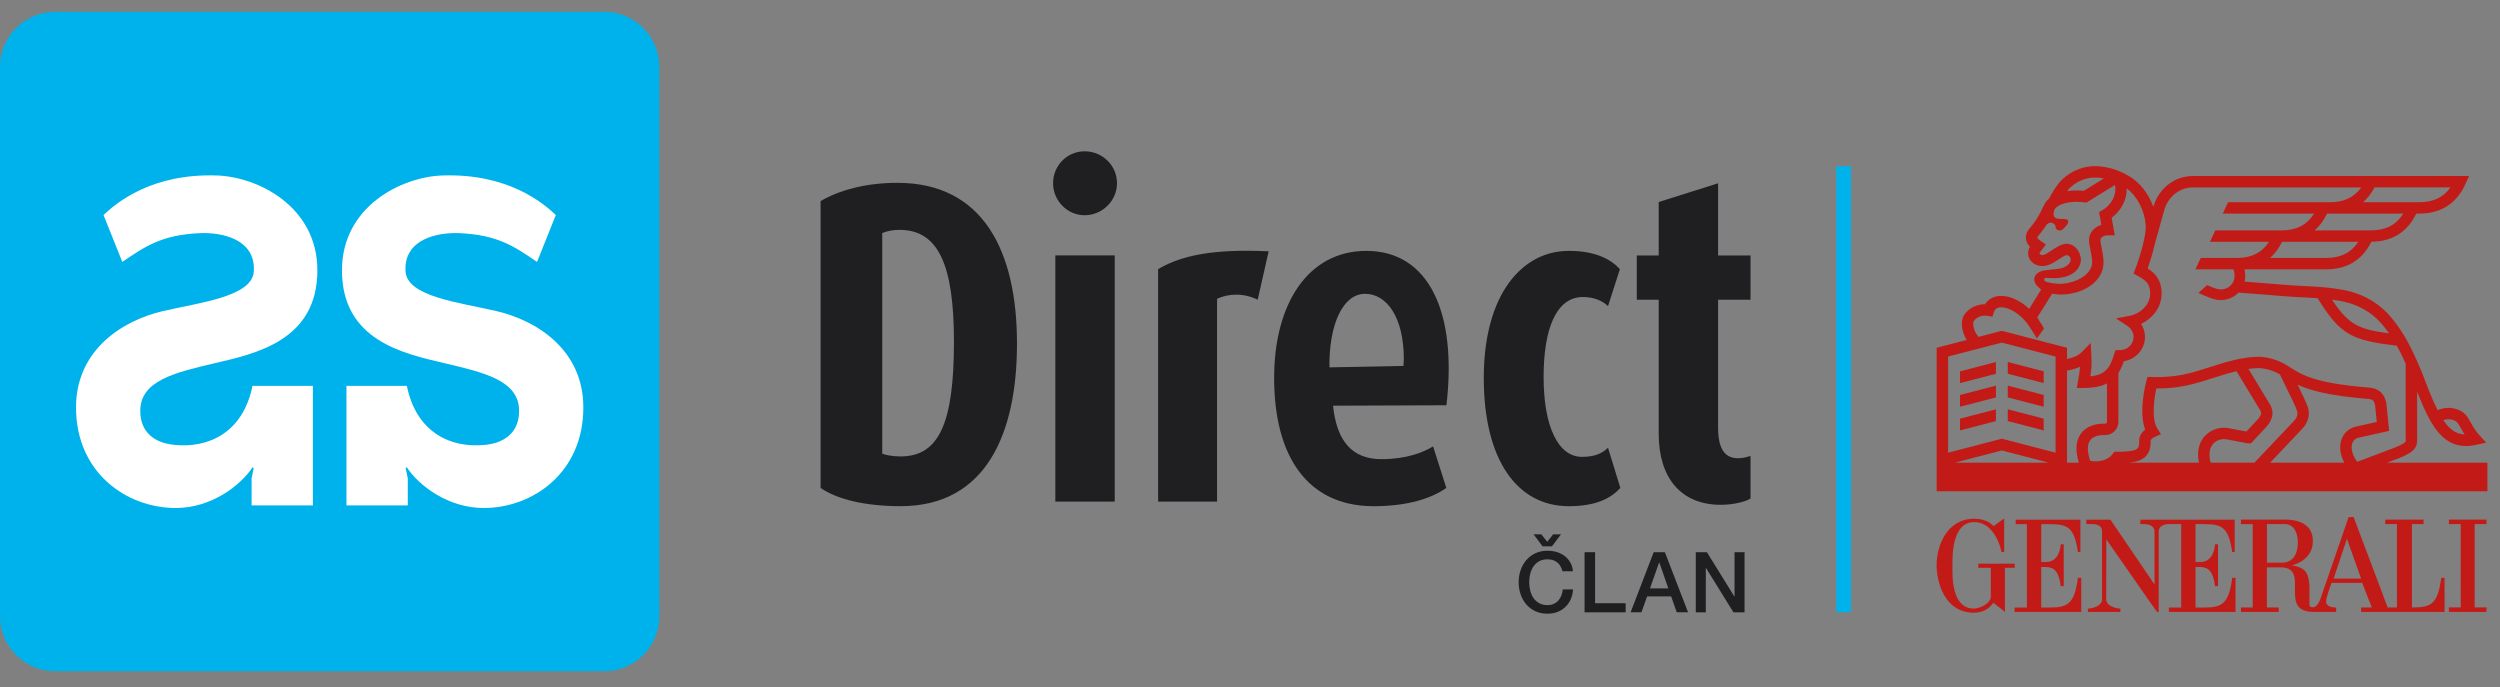 <svg width="131" height="36" viewBox="0 0 131 36" fill="none" xmlns="http://www.w3.org/2000/svg">
<rect x="0" y="0" width="131" height="36" fill="#808080" stroke="none"/>
<g id="Content">
<path id="Vector" d="M96.99 8.708H96.221V32.081H96.99V8.708Z" fill="#00B2EC"/>
<path id="Vector_2" d="M106.96 29.449L106.963 27.463C108.208 27.463 108.664 27.401 108.881 28.927H109.013V27.229L105.623 27.23V27.463H106.21V31.834H105.563V32.064H109.057V30.278H108.881C108.707 31.628 108.365 31.834 107.405 31.834H106.96V29.711H107.218C107.649 29.721 107.894 29.973 107.982 30.713H108.141L108.139 28.519C108.136 28.523 107.983 28.519 107.983 28.519C107.983 28.529 107.952 29.462 107.199 29.449H106.96Z" fill="#C21B17"/>
<path id="Vector_3" d="M105.575 29.536H103.662V29.752H104.318V31.324C104.206 31.724 103.619 31.89 103.443 31.89C102.222 31.89 102.309 30.102 102.309 29.625C102.309 29.187 102.265 27.358 103.443 27.358C104.274 27.358 104.71 28.184 104.885 28.926H105.018C105.018 28.62 105.022 27.166 105.019 27.169C105.022 27.158 104.45 27.58 104.449 27.573C104.461 27.57 104.187 27.182 103.443 27.182C102.002 27.182 101.474 28.62 101.478 29.624C101.484 30.542 101.908 32.107 103.443 32.107C103.926 32.107 104.267 31.861 104.449 31.583C104.45 31.577 105.057 32.061 105.059 32.063V29.752H105.574V29.536H105.575Z" fill="#C21B17"/>
<path id="Vector_4" d="M127.92 30.278C127.747 31.628 127.404 31.831 126.444 31.831H126.386V27.461H126.996V27.226H124.988V27.461H125.599V31.831H125.114L123.33 27.096H123.067C123.073 27.092 121.584 31.391 121.581 31.405C121.584 31.391 121.469 31.774 121.224 31.821C120.999 31.832 121.015 31.714 121.015 31.672V30.844C121.015 30.627 120.999 30.134 120.773 29.907C120.52 29.651 120.087 29.633 120.097 29.623C120.097 29.623 121.195 29.397 121.195 28.354C121.195 27.623 120.686 27.259 119.837 27.227H117.425V27.463H118.042V31.832H117.425V32.064H119.403V31.832H118.786V29.731H119.609C121.036 29.849 119.364 32.066 121.235 32.064H122.413V31.831C122.347 31.831 121.916 31.843 121.888 31.543C121.871 31.325 122.173 30.543 122.173 30.543H123.779C123.777 30.54 124.278 31.832 124.282 31.832H123.722V32.064H128.096V30.278H127.92V30.278ZM119.574 29.485H118.789V27.46H119.793C120.381 27.549 120.406 28.23 120.406 28.446C120.406 28.97 120.187 29.485 119.574 29.485ZM122.282 30.32L122.979 28.23L123.722 30.32H122.282Z" fill="#C21B17"/>
<path id="Vector_5" d="M115.046 27.461C116.291 27.461 116.75 27.401 116.967 28.927H117.098V27.229H112.156V27.461H112.285C112.46 27.461 112.874 27.473 112.898 27.838H112.897V30.626L110.586 27.229H109.326V27.461H109.535C109.783 27.461 110.132 27.472 110.147 27.838V31.41C110.147 31.759 109.626 31.89 109.407 31.89H109.405V32.064H111.108V31.89C110.89 31.89 110.365 31.759 110.365 31.41L110.371 28.265C111.286 29.573 113.014 32.066 113.03 32.064H113.116V27.838C113.14 27.473 113.554 27.461 113.728 27.461H114.295V31.834H113.649V32.064H117.142V30.278H116.967C116.793 31.629 116.451 31.835 115.49 31.835H115.046V29.711H115.303C115.734 29.721 115.98 29.973 116.067 30.714H116.226L116.224 28.519C116.221 28.523 116.068 28.519 116.068 28.519C116.068 28.53 116.037 29.463 115.284 29.449H115.045V27.461H115.046Z" fill="#C21B17"/>
<path id="Vector_6" d="M130.293 27.461V27.226H128.321V27.461H128.94L128.942 31.828H128.321V32.064H130.293V31.828H129.673V27.461H130.293Z" fill="#C21B17"/>
<path id="Vector_7" d="M125.086 24.243L125.697 24.012L125.706 24.01C126.573 23.651 126.696 23.427 126.655 22.851V20.521C127.314 22.195 127.938 23.373 129.216 23.372C129.39 23.372 129.575 23.35 129.775 23.306L130.274 23.193L129.931 22.815C129.712 22.573 129.606 22.386 129.483 22.169C129.433 22.079 129.38 21.987 129.318 21.886C129.018 21.4 128.307 21.236 127.731 21.494C127.469 20.975 127.206 20.298 126.889 19.462L126.82 19.303C126.766 19.179 126.711 19.054 126.655 18.928V18.907H126.646C126.45 18.466 126.24 18.023 125.989 17.608C125.763 17.232 125.53 16.907 125.283 16.615C124.616 15.832 123.733 15.345 122.659 15.168C121.917 15.045 121.392 15.019 120.726 14.987C120.588 14.98 120.444 14.973 120.29 14.964C119.989 14.948 119.367 14.898 118.765 14.848C118.359 14.815 117.943 14.781 117.616 14.756C117.637 14.664 117.65 14.569 117.65 14.47C117.65 14.336 117.638 14.218 117.615 14.113H121.886C122.987 14.113 123.785 13.626 124.259 12.667C125.354 12.658 126.145 12.161 126.613 11.192H126.765C127.904 11.192 128.719 10.672 129.187 9.646L129.38 9.224H114.906C113.956 9.224 113.146 9.845 112.843 10.804L112.834 10.838C112.588 10.151 112.137 9.569 111.56 9.226C110.757 8.749 109.844 8.588 109.117 8.797C108.877 8.867 108.637 8.975 108.443 9.103C108.276 9.213 108.042 9.39 107.872 9.607C107.687 9.845 107.508 10.132 107.377 10.4C107.294 10.469 107.229 10.539 107.184 10.607L107.011 10.932L107.002 10.951C106.795 11.419 106.542 11.743 106.346 11.973C106.151 12.2 106.141 12.416 106.167 12.557C106.196 12.711 106.279 12.838 106.367 12.932L106.362 12.941C106.305 13.041 106.274 13.155 106.274 13.27C106.274 13.652 106.606 13.941 107.015 13.941C107.312 13.941 107.555 13.802 107.812 13.632C107.916 13.563 108.192 13.38 108.283 13.37C108.397 13.37 108.502 13.474 108.502 13.588C108.502 13.901 108.098 14.07 107.809 14.091L107.222 14.154C106.799 14.193 106.597 14.417 106.597 14.618C106.597 14.819 106.695 14.932 106.762 14.999L106.806 15.044L106.954 15.177L106.331 16.181C105.886 15.769 105.367 15.52 104.906 15.506C104.607 15.496 104.35 15.586 104.16 15.765C104.105 15.817 104.057 15.876 104.016 15.941H104.005C103.513 15.941 103.117 16.205 102.922 16.501C102.711 16.825 102.787 17.386 103.055 17.813L101.481 18.222V25.743H130.339V24.243H125.086ZM128.809 22.199C128.865 22.291 128.915 22.378 128.963 22.462C129.021 22.565 129.078 22.666 129.145 22.77C128.692 22.742 128.349 22.491 128.032 22.017C128.324 21.914 128.678 21.987 128.809 22.199ZM122.562 15.757C123.493 15.91 124.255 16.329 124.827 17.001C124.95 17.146 125.068 17.299 125.183 17.465C123.618 17.259 123.074 17.031 122.199 15.703C122.315 15.717 122.435 15.736 122.562 15.757ZM121.887 13.515H118.95C119.201 13.295 119.412 13.011 119.582 12.669H123.574C123.198 13.243 122.654 13.515 121.887 13.515ZM124.225 12.072H121.288C121.547 11.844 121.764 11.549 121.936 11.192H125.933C125.557 11.79 125.007 12.072 124.225 12.072ZM124.424 9.821H128.404C128.031 10.347 127.5 10.596 126.766 10.596H123.828C124.062 10.39 124.261 10.132 124.424 9.821ZM108.345 9.975C108.438 9.855 108.591 9.722 108.773 9.602C108.916 9.507 109.102 9.423 109.284 9.371C109.573 9.288 109.904 9.282 110.247 9.348L109.192 9.999C109.06 9.985 108.931 9.979 108.807 9.979C108.627 9.979 108.463 9.993 108.312 10.017C108.323 10.003 108.334 9.989 108.345 9.975ZM107.112 14.635C107.121 14.593 107.154 14.561 107.189 14.562L107.703 14.578C108.33 14.556 108.969 14.298 109.041 13.645C109.041 13.203 108.727 12.773 108.284 12.773C108.047 12.773 107.781 12.937 107.481 13.135C107.287 13.264 107.133 13.366 107.016 13.366C106.937 13.366 106.873 13.314 106.873 13.27C106.873 13.263 106.874 13.256 106.877 13.248L107.205 12.809L106.921 12.618C106.86 12.578 106.767 12.504 106.756 12.448C106.751 12.422 106.789 12.375 106.801 12.361C106.919 12.224 107.054 12.056 107.19 11.85C107.274 11.733 107.322 11.668 107.463 11.668C107.602 11.668 107.715 11.78 107.715 11.916C107.715 12.007 107.814 12.078 107.938 12.078C108.061 12.078 108.116 11.99 108.192 11.916C108.192 11.916 108.486 11.647 108.331 11.521C108.154 11.376 107.444 11.671 107.641 11.02L107.691 10.927C107.766 10.827 108.106 10.575 108.807 10.575C108.939 10.575 109.08 10.585 109.223 10.603L109.328 10.616L110.816 9.699C110.829 9.73 110.834 9.752 110.834 9.752L110.835 9.761C110.913 10.211 110.629 10.748 110.175 11.008L109.993 11.112L110.11 11.783C109.728 11.9 109.462 12.206 109.462 12.575C109.462 12.701 109.491 12.852 109.529 13.042C109.57 13.253 109.617 13.492 109.629 13.735C109.629 14.433 108.666 14.895 107.85 14.869L107.829 14.868C107.795 14.867 107.277 14.826 107.149 14.726C107.124 14.707 107.105 14.667 107.112 14.635ZM103.424 16.828C103.542 16.648 103.811 16.493 104.148 16.551L104.403 16.596L104.483 16.35C104.505 16.284 104.533 16.235 104.573 16.198C104.645 16.131 104.752 16.099 104.888 16.102C105.248 16.114 105.699 16.364 106.064 16.757C106.198 16.9 106.316 17.066 106.421 17.233C106.442 17.268 106.465 17.306 106.486 17.339C106.516 17.386 106.54 17.425 106.545 17.433C106.558 17.456 106.739 17.728 106.726 17.745C106.851 17.572 106.975 17.398 107.098 17.225C107.102 17.22 107.096 17.203 107.086 17.181C107.058 17.122 106.992 17.018 106.953 16.957L106.925 16.912C106.924 16.912 106.923 16.91 106.923 16.909C106.919 16.902 106.902 16.877 106.88 16.843C106.839 16.778 106.78 16.684 106.754 16.634L107.533 15.388C107.727 15.428 107.893 15.434 107.972 15.434H107.991C109.09 15.434 110.227 14.801 110.227 13.74V13.714C110.213 13.425 110.159 13.149 110.116 12.928C110.087 12.781 110.06 12.644 110.06 12.575C110.06 12.459 110.223 12.33 110.458 12.33H110.813L110.652 11.409C111.153 11.041 111.459 10.442 111.444 9.869C111.983 10.282 112.363 10.999 112.432 11.761C112.453 11.982 112.409 12.292 112.337 12.618L112.299 12.754L112.306 12.756C112.178 13.287 111.99 13.834 111.891 14.093L111.799 14.332L112.023 14.459C112.423 14.686 112.67 14.852 112.67 15.38C112.67 15.986 112.125 16.45 111.598 16.548L110.878 16.683L111.487 17.09C111.683 17.22 111.799 17.433 111.799 17.657C111.799 18.038 111.476 18.347 111.078 18.347H110.848L110.783 18.558C110.56 19.286 110.317 19.642 109.536 19.718C109.573 19.497 109.598 19.284 109.598 18.983C109.598 18.912 109.592 18.714 109.589 18.65L109.554 17.972L109.076 18.456C108.914 18.621 108.627 18.751 108.312 18.813V18.222L104.897 17.335L103.682 17.651C103.411 17.38 103.356 16.932 103.424 16.828ZM102.442 24.243L104.897 23.605L107.352 24.243H102.442ZM107.713 23.72L104.897 22.988L102.081 23.72V18.683L104.897 17.953L107.713 18.683V23.72ZM109.024 22.741C108.769 23.107 108.738 23.611 108.93 24.243H108.312V19.419C108.533 19.385 108.771 19.321 108.993 19.221C108.981 19.43 108.952 19.597 108.912 19.82C108.903 19.871 108.894 19.925 108.884 19.982L108.825 20.33H109.179C109.708 20.33 110.102 20.248 110.405 20.092V22.105C110.405 22.157 110.365 22.199 110.316 22.199H110.226C109.701 22.199 109.263 22.397 109.024 22.741ZM115.512 22.871C115.296 23.119 115.086 23.551 115.222 24.243H111.564C111.958 24.205 112.243 24.113 112.441 23.908C112.68 23.659 112.701 23.318 112.693 23.075C112.701 23.054 112.74 22.972 112.92 22.891L113.235 22.747L113.046 22.456C112.733 21.976 112.869 20.926 112.991 20.356H113.019C114.259 20.356 115.061 20.098 115.907 19.826C116.128 19.756 116.356 19.682 116.596 19.612L116.603 19.609C116.609 19.608 116.855 19.53 117.192 19.451L118.384 21.416L118.395 21.432C118.514 21.602 118.529 21.713 118.313 21.966L117.715 22.61L116.736 22.429L116.727 22.427C116.284 22.359 115.807 22.533 115.512 22.871ZM115.835 24.243C115.727 23.821 115.771 23.483 115.964 23.263C116.148 23.052 116.431 22.988 116.631 23.016L117.766 23.227L117.795 23.232H117.953L118.755 22.367L118.763 22.359C118.9 22.2 119.316 21.716 118.891 21.099L117.819 19.331C117.996 19.306 118.174 19.291 118.339 19.291L118.347 19.29C118.352 19.291 118.89 19.282 119.466 19.617C119.544 19.785 119.652 20.005 119.773 20.25C119.998 20.707 120.279 21.275 120.357 21.504C120.382 21.576 120.458 21.796 120.189 22.073L118.133 24.243H115.835V24.243ZM122.841 24.243H118.956L120.621 22.487C120.957 22.139 121.064 21.721 120.923 21.311C120.842 21.075 120.622 20.621 120.394 20.157C121.054 20.463 122.056 20.739 124.095 20.904C124.34 20.924 124.405 21.008 124.454 21.23L124.543 22.111L123.478 22.348C123.121 22.419 122.84 22.654 122.708 22.993C122.562 23.368 122.612 23.81 122.841 24.243ZM123.266 23.21C123.325 23.06 123.439 22.964 123.596 22.934L125.192 22.578L125.047 21.155L125.043 21.124C125.003 20.938 124.884 20.37 124.144 20.309C121.292 20.079 120.631 19.656 119.937 19.208C119.936 19.206 119.935 19.204 119.935 19.202L119.93 19.205L119.886 19.175C119.146 18.696 118.409 18.692 118.337 18.694C117.529 18.695 116.507 19.015 116.424 19.041C116.178 19.113 115.947 19.187 115.724 19.259C114.83 19.546 114.059 19.795 112.764 19.756L112.527 19.749L112.466 19.978C112.419 20.154 112.056 21.586 112.407 22.507C112.093 22.754 112.093 23.04 112.095 23.078C112.108 23.393 112.033 23.47 112.009 23.495C111.859 23.651 111.362 23.671 110.944 23.671H110.939H110.787L110.697 23.794C110.439 24.149 109.882 24.232 109.525 24.142C109.368 23.664 109.364 23.299 109.516 23.082C109.694 22.825 110.072 22.797 110.227 22.797H110.317C110.695 22.797 111.004 22.487 111.004 22.106V19.542C111.119 19.364 111.212 19.158 111.293 18.927C111.918 18.828 112.398 18.296 112.398 17.658C112.398 17.413 112.325 17.177 112.195 16.974C112.773 16.696 113.268 16.126 113.268 15.381C113.268 14.635 112.893 14.293 112.537 14.069C112.637 13.783 112.803 13.279 112.915 12.773L113.416 10.979C113.64 10.276 114.225 9.822 114.907 9.822H123.727C123.353 10.347 122.823 10.596 122.089 10.596H116.752L116.473 11.193H121.256C120.88 11.79 120.33 12.072 119.549 12.072H116.081L115.802 12.669H118.896C118.521 13.244 117.978 13.516 117.211 13.516H115.32L115.041 14.113H117.023C117.041 14.138 117.091 14.228 117.091 14.47C117.091 14.854 116.769 15.166 116.372 15.166C116.236 15.166 116.12 15.134 115.915 15.051C115.828 15.014 115.74 14.977 115.653 14.94L115.193 15.353C115.279 15.389 115.365 15.426 115.451 15.462V15.463C115.849 15.635 116.071 15.725 116.372 15.725C116.737 15.725 117.066 15.574 117.299 15.333C117.639 15.355 118.187 15.4 118.717 15.443C119.351 15.495 119.95 15.545 120.259 15.561C120.414 15.569 120.559 15.577 120.698 15.583C120.961 15.597 121.202 15.608 121.442 15.626C122.646 17.58 123.263 17.837 125.595 18.116C125.762 18.417 125.913 18.735 126.057 19.055V22.861L126.058 22.883C126.071 23.058 126.071 23.117 126.047 23.149C125.967 23.255 125.606 23.405 125.482 23.457L123.517 24.198C123.256 23.845 123.162 23.476 123.266 23.21Z" fill="#C21B17"/>
<path id="Vector_8" d="M107.089 19.457L105.207 18.969V19.585L107.089 20.074V19.457Z" fill="#C21B17"/>
<path id="Vector_9" d="M102.704 20.075L104.586 19.586V18.969L102.704 19.458V20.075Z" fill="#C21B17"/>
<path id="Vector_10" d="M102.704 21.313L104.586 20.825V20.208L102.704 20.696V21.313Z" fill="#C21B17"/>
<path id="Vector_11" d="M107.089 20.696L105.207 20.208V20.825L107.089 21.313V20.696Z" fill="#C21B17"/>
<path id="Vector_12" d="M107.089 21.937L105.207 21.448V22.065L107.089 22.554V21.937Z" fill="#C21B17"/>
<path id="Vector_13" d="M102.704 22.554L104.586 22.066V21.448L102.704 21.937V22.554Z" fill="#C21B17"/>
<path id="Vector_14" d="M81.872 29.935C81.849 29.844 81.817 29.76 81.775 29.684C81.734 29.607 81.681 29.541 81.616 29.485C81.552 29.429 81.476 29.386 81.389 29.354C81.302 29.324 81.201 29.308 81.087 29.308C80.919 29.308 80.775 29.342 80.653 29.41C80.53 29.478 80.431 29.568 80.354 29.681C80.278 29.795 80.222 29.923 80.185 30.067C80.148 30.212 80.13 30.359 80.13 30.509C80.13 30.659 80.148 30.805 80.185 30.949C80.222 31.094 80.278 31.223 80.354 31.336C80.431 31.449 80.53 31.539 80.653 31.607C80.775 31.675 80.919 31.708 81.087 31.708C81.211 31.708 81.32 31.687 81.414 31.645C81.508 31.602 81.589 31.543 81.656 31.468C81.724 31.393 81.777 31.305 81.816 31.205C81.853 31.106 81.879 30.998 81.891 30.884H82.428C82.417 31.072 82.376 31.244 82.307 31.399C82.238 31.556 82.144 31.691 82.027 31.803C81.909 31.916 81.771 32.004 81.612 32.066C81.454 32.128 81.278 32.158 81.087 32.158C80.852 32.158 80.641 32.115 80.454 32.028C80.267 31.941 80.109 31.823 79.98 31.673C79.85 31.523 79.751 31.348 79.682 31.148C79.612 30.948 79.578 30.735 79.578 30.508C79.578 30.285 79.612 30.073 79.682 29.872C79.751 29.673 79.85 29.498 79.98 29.348C80.109 29.198 80.267 29.079 80.454 28.99C80.641 28.902 80.852 28.858 81.087 28.858C81.264 28.858 81.43 28.882 81.585 28.93C81.742 28.98 81.879 29.05 81.998 29.142C82.117 29.235 82.214 29.348 82.287 29.48C82.361 29.613 82.406 29.764 82.424 29.935H81.872V29.935ZM81.321 28.629H80.831L80.359 27.998H80.765L81.074 28.391L81.387 27.998H81.798L81.321 28.629Z" fill="#1F1E21"/>
<path id="Vector_15" d="M83.031 28.935H83.583V31.608H85.184V32.085H83.031V28.935Z" fill="#1F1E21"/>
<path id="Vector_16" d="M86.653 28.935H87.24L88.454 32.084H87.863L87.567 31.251H86.309L86.013 32.084H85.444L86.653 28.935ZM86.459 30.832H87.421L86.949 29.477H86.936L86.459 30.832Z" fill="#1F1E21"/>
<path id="Vector_17" d="M88.859 28.935H89.441L90.88 31.255H90.889V28.935H91.414V32.085H90.832L89.398 29.768H89.384V32.085H88.859V28.935Z" fill="#1F1E21"/>
<path id="Vector_18" d="M47.019 9.58C45.321 9.58 43.932 9.987 42.999 10.538V25.568C43.861 26.166 45.344 26.524 47.187 26.524C51.687 26.524 53.29 22.695 53.29 18.004C53.29 13.194 51.543 9.58 47.019 9.58ZM47.187 23.917C46.78 23.917 46.421 23.845 46.229 23.773V12.213C46.445 12.117 46.756 12.045 47.139 12.045C49.174 12.045 49.987 13.888 49.987 17.909C49.987 22.193 49.197 23.917 47.187 23.917Z" fill="#1F1E21"/>
<path id="Vector_19" d="M56.867 7.929H56.798C55.904 7.947 55.181 8.682 55.181 9.603C55.181 10.513 55.922 11.278 56.832 11.278C57.766 11.278 58.531 10.513 58.531 9.603C58.531 8.682 57.784 7.947 56.867 7.929ZM58.412 13.384H55.3V26.284H58.412V13.384Z" fill="#1F1E21"/>
<path id="Vector_20" d="M65.303 13.14C63.055 13.14 61.693 13.506 60.685 14.103V26.284H63.773V15.658C64.066 15.518 64.412 15.44 64.772 15.44C65.146 15.44 65.537 15.524 65.903 15.706L66.477 13.169C66.06 13.149 65.67 13.14 65.303 13.14Z" fill="#1F1E21"/>
<path id="Vector_21" d="M71.599 13.146C68.535 13.146 66.765 15.923 66.765 19.8C66.765 23.969 68.547 26.475 71.881 26.524H72.112C73.769 26.505 74.994 26.127 75.787 25.567L75.094 23.39C74.591 23.7 73.705 24.06 72.389 24.06C70.857 24.06 70.044 23.126 69.852 21.259L75.793 21.235C76.368 16.342 74.854 13.146 71.599 13.146ZM69.661 19.25C69.636 16.976 70.378 15.396 71.527 15.396C72.676 15.396 73.561 16.641 73.561 18.818L73.541 19.174L69.661 19.25Z" fill="#1F1E21"/>
<path id="Vector_22" d="M82.202 13.146C79.76 13.146 77.75 15.42 77.75 19.799C77.75 24.172 79.543 26.492 82.146 26.524H82.273C83.687 26.51 84.435 26.085 84.906 25.568L84.26 23.462C83.972 23.749 83.566 23.94 82.896 23.94C81.651 23.94 80.885 22.361 80.885 19.752C80.885 17.215 81.555 15.564 82.943 15.564C83.59 15.564 84.02 15.803 84.26 16.042L84.882 14.104C84.404 13.577 83.59 13.146 82.202 13.146Z" fill="#1F1E21"/>
<path id="Vector_23" d="M90.028 9.604L86.917 10.585V13.385H85.768V15.707H86.917V22.743C86.917 25.017 88.066 26.452 90.172 26.452C90.889 26.452 91.535 26.261 91.727 26.118V23.892C91.56 23.939 91.368 24.011 91.081 24.011C90.435 24.011 90.028 23.604 90.028 22.408V15.707H91.727V13.385H90.028V9.604Z" fill="#1F1E21"/>
<path id="Vector_24" d="M0 3.501C0 1.917 1.296 0.621 2.88 0.621H31.67C33.255 0.621 34.55 1.917 34.55 3.501V32.292C34.55 33.876 33.255 35.172 31.67 35.172H2.88C1.296 35.172 0 33.876 0 32.292V3.501Z" fill="#00B2EC"/>
<path id="Vector_25" d="M13.23 20.227C12.731 22.676 10.916 23.513 9.082 23.306C8.115 23.197 7.35 22.668 7.35 21.531C7.35 19.948 9.148 19.526 11.261 19.03C13.394 18.53 16.63 17.85 16.63 14.164C16.63 10.841 13.542 9.269 11.368 9.195C7.961 9.079 6.115 10.612 5.425 11.267L6.409 13.724C7.613 12.906 8.474 12.305 10.486 12.217C11.576 12.17 13.405 12.501 13.3 14.22C13.221 15.546 10.483 15.849 8.538 16.301C6.418 16.793 3.984 18.335 3.984 21.348C3.984 24.787 6.648 26.619 9.208 26.619C11.076 26.619 12.597 25.445 13.234 24.487L13.294 24.523L13.184 25.061V26.484H16.395V20.22H13.23V20.227Z" fill="white"/>
<path id="Vector_26" d="M21.321 20.227C21.819 22.676 23.634 23.513 25.468 23.306C26.435 23.197 27.201 22.668 27.201 21.531C27.201 19.948 25.402 19.526 23.289 19.03C21.157 18.53 17.919 17.85 17.919 14.164C17.919 10.841 21.009 9.269 23.182 9.195C26.59 9.079 28.437 10.612 29.125 11.267L28.142 13.724C26.937 12.906 26.076 12.305 24.064 12.217C22.975 12.17 21.145 12.501 21.25 14.22C21.329 15.546 24.068 15.849 26.013 16.301C28.134 16.793 30.567 18.335 30.567 21.348C30.567 24.787 27.903 26.619 25.344 26.619C23.474 26.619 21.955 25.445 21.316 24.487L21.254 24.523L21.368 25.061V26.484H18.155V20.22H21.321V20.227Z" fill="white"/>
</g>
</svg>
